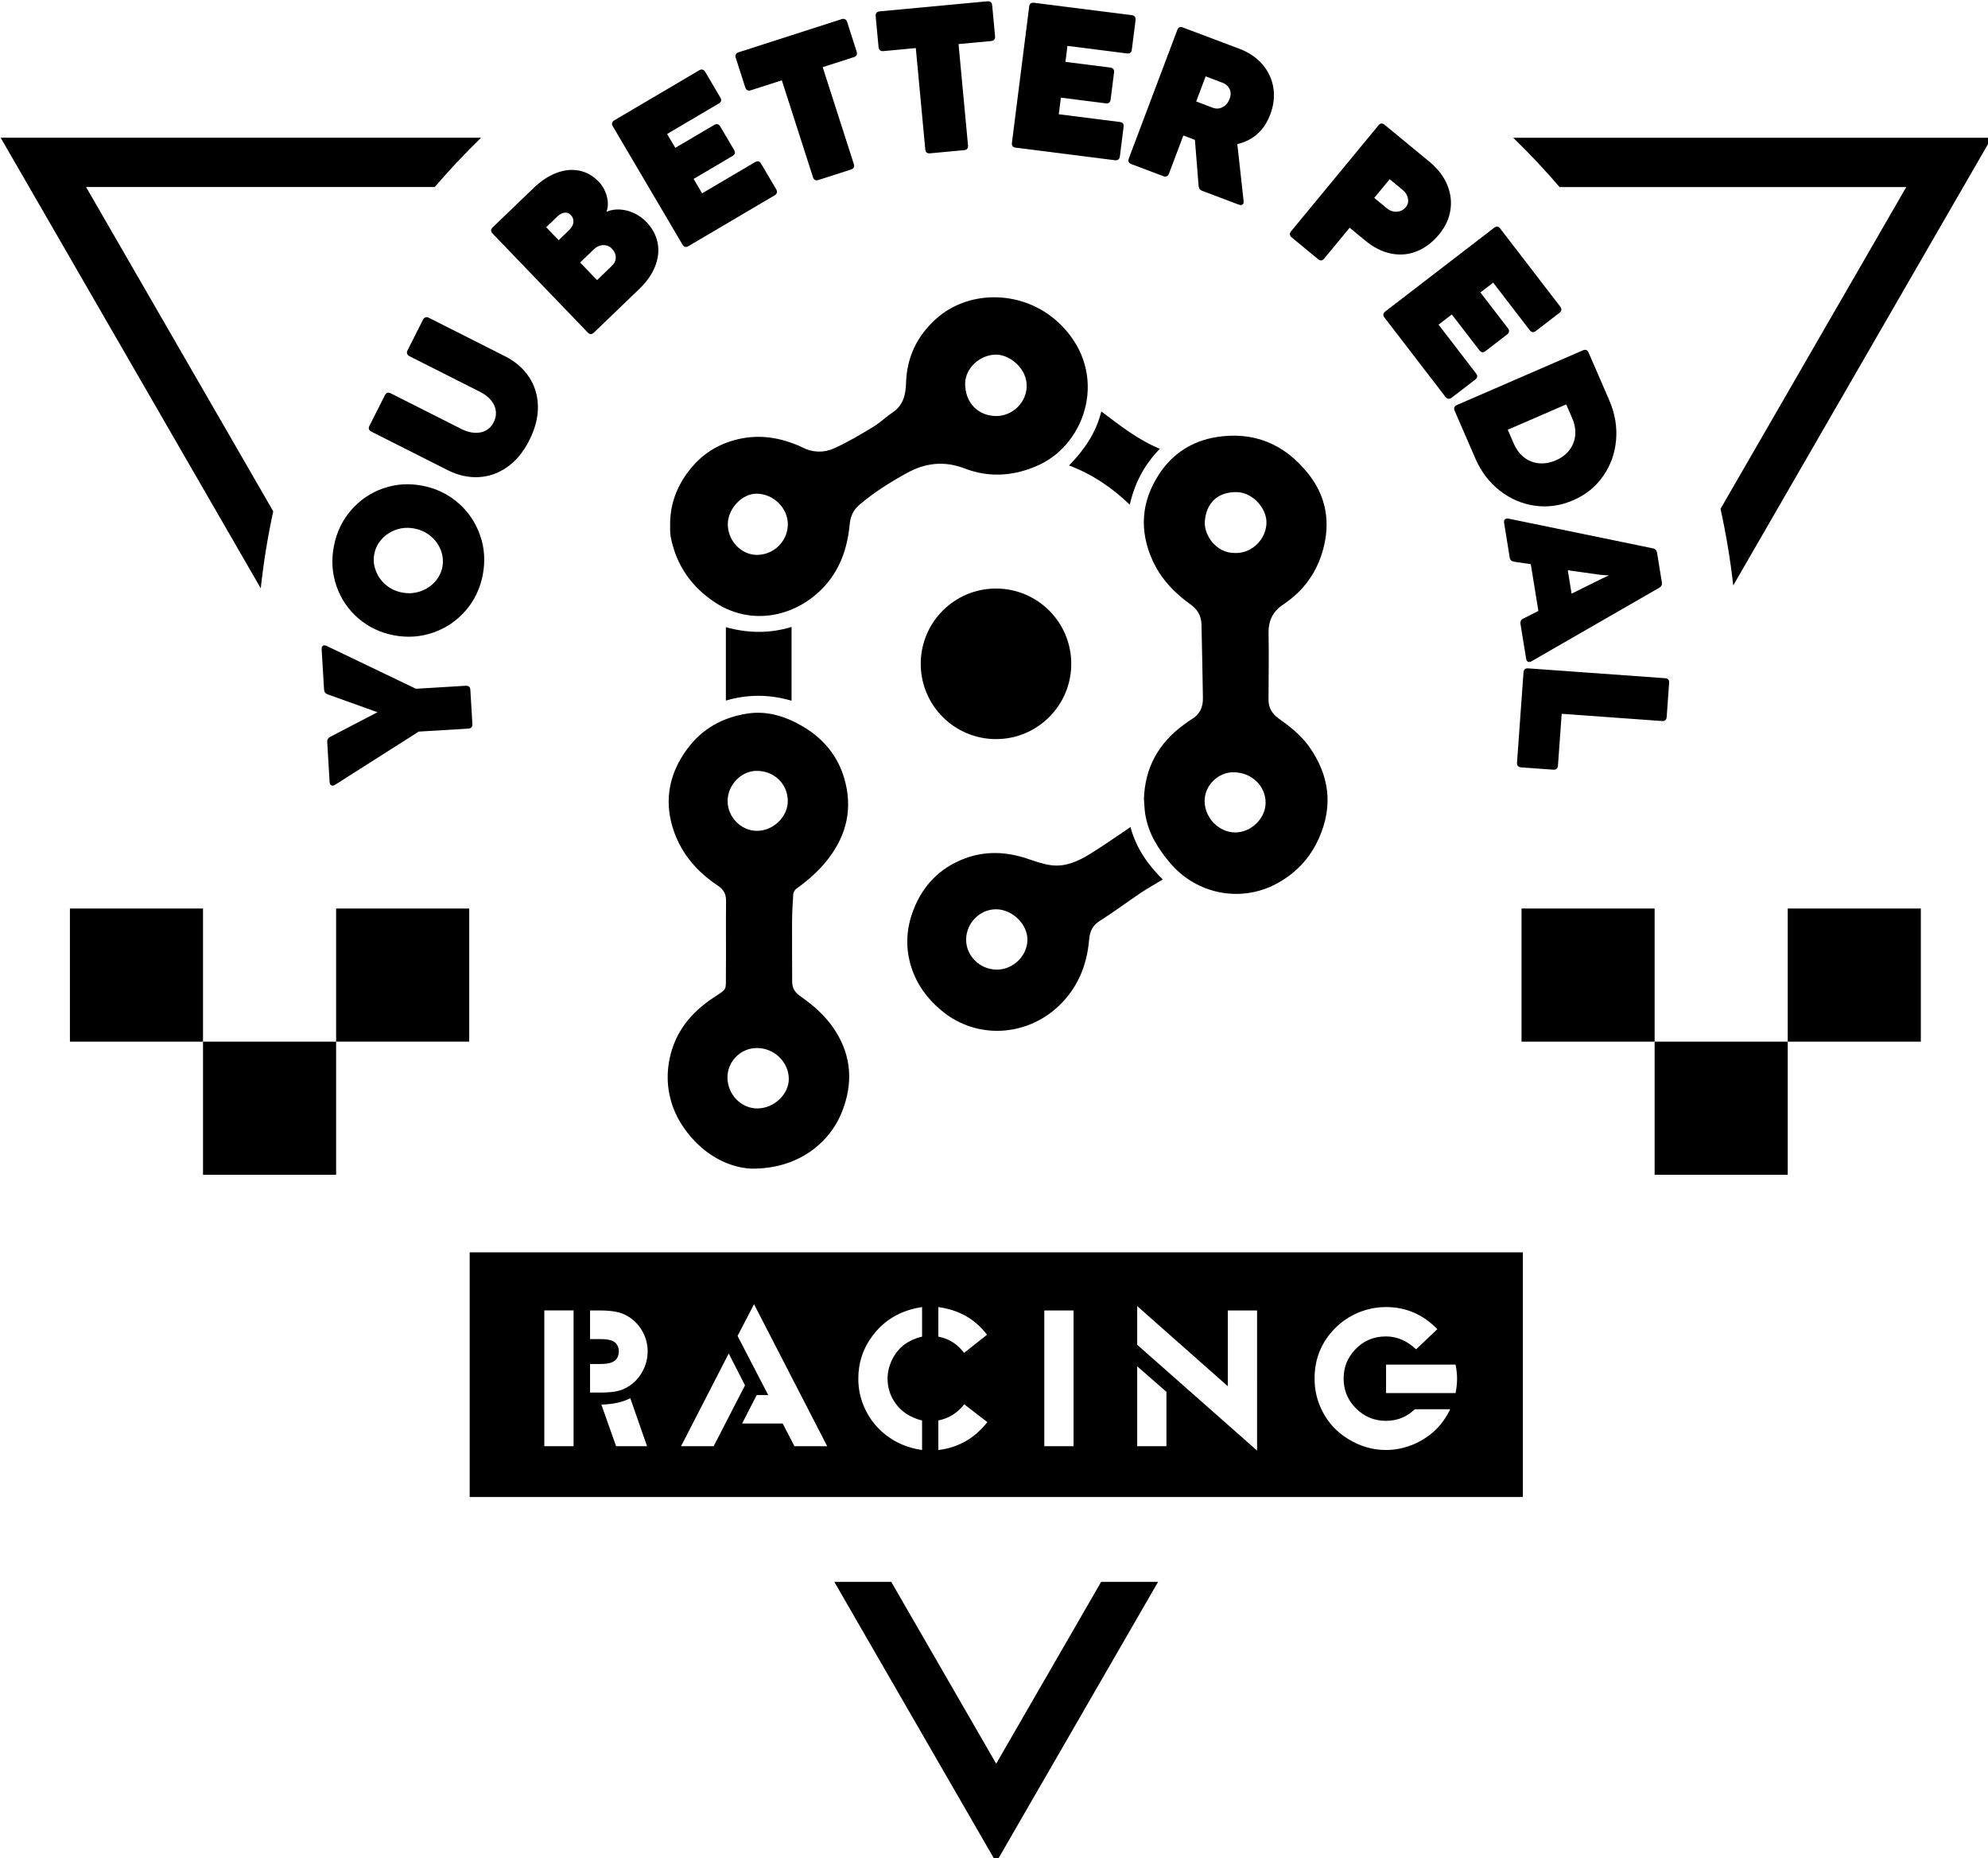 <svg xmlns="http://www.w3.org/2000/svg" xmlns:xlink="http://www.w3.org/1999/xlink" xml:space="preserve" id="svg1" version="1.1" viewBox="0 0 153.265 143.229" height="143.229mm" width="153.265mm"><defs id="defs1"><clipPath id="clipPath2" clipPathUnits="userSpaceOnUse"><path id="path2" transform="translate(-186.207,-472.303)" d="M 0,792 H 612 V 0 H 0 Z"></path></clipPath><clipPath id="clipPath4" clipPathUnits="userSpaceOnUse"><path id="path4" transform="translate(-179.787,-502.69)" d="M 0,792 H 612 V 0 H 0 Z"></path></clipPath><clipPath id="clipPath6" clipPathUnits="userSpaceOnUse"><path id="path6" transform="translate(-194.238,-520.872)" d="M 0,792 H 612 V 0 H 0 Z"></path></clipPath><clipPath id="clipPath8" clipPathUnits="userSpaceOnUse"><path id="path8" transform="translate(-217.937,-566.627)" d="M 0,792 H 612 V 0 H 0 Z"></path></clipPath><clipPath id="clipPath10" clipPathUnits="userSpaceOnUse"><path id="path10" transform="translate(-253.09,-580.736)" d="M 0,792 H 612 V 0 H 0 Z"></path></clipPath><clipPath id="clipPath12" clipPathUnits="userSpaceOnUse"><path id="path12" transform="translate(-269.265,-585.791)" d="M 0,792 H 612 V 0 H 0 Z"></path></clipPath><clipPath id="clipPath14" clipPathUnits="userSpaceOnUse"><path id="path14" transform="translate(-293.936,-590.018)" d="M 0,792 H 612 V 0 H 0 Z"></path></clipPath><clipPath id="clipPath16" clipPathUnits="userSpaceOnUse"><path id="path16" transform="translate(-327.591,-587.974)" d="M 0,792 H 612 V 0 H 0 Z"></path></clipPath><clipPath id="clipPath18" clipPathUnits="userSpaceOnUse"><path id="path18" transform="translate(-350.357,-599.403)" d="M 0,792 H 612 V 0 H 0 Z"></path></clipPath><clipPath id="clipPath20" clipPathUnits="userSpaceOnUse"><path id="path20" transform="translate(-387.628,-576.633)" d="M 0,792 H 612 V 0 H 0 Z"></path></clipPath><clipPath id="clipPath22" clipPathUnits="userSpaceOnUse"><path id="path22" transform="translate(-399.604,-535.777)" d="M 0,792 H 612 V 0 H 0 Z"></path></clipPath><clipPath id="clipPath24" clipPathUnits="userSpaceOnUse"><path id="path24" transform="translate(-416.115,-523.004)" d="M 0,792 H 612 V 0 H 0 Z"></path></clipPath><clipPath id="clipPath26" clipPathUnits="userSpaceOnUse"><path id="path26" transform="translate(-426.49,-493.268)" d="M 0,792 H 612 V 0 H 0 Z"></path></clipPath><clipPath id="clipPath28" clipPathUnits="userSpaceOnUse"><path id="path28" transform="translate(-414.783,-455.674)" d="M 0,792 H 612 V 0 H 0 Z"></path></clipPath><clipPath id="clipPath30" clipPathUnits="userSpaceOnUse"><path id="path30" transform="translate(-317.323,-477.963)" d="M 0,792 H 612 V 0 H 0 Z"></path></clipPath><clipPath id="clipPath32" clipPathUnits="userSpaceOnUse"><path id="path32" transform="translate(-352.731,-454.307)" d="M 0,792 H 612 V 0 H 0 Z"></path></clipPath><clipPath id="clipPath34" clipPathUnits="userSpaceOnUse"><path id="path34" transform="translate(-248.751,-441.524)" d="M 0,792 H 612 V 0 H 0 Z"></path></clipPath><clipPath id="clipPath36" clipPathUnits="userSpaceOnUse"><path id="path36" transform="translate(-248.757,-501.722)" d="M 0,792 H 612 V 0 H 0 Z"></path></clipPath><clipPath id="clipPath38" clipPathUnits="userSpaceOnUse"><path id="path38" transform="translate(-301.015,-411.251)" d="M 0,792 H 612 V 0 H 0 Z"></path></clipPath><clipPath id="clipPath40" clipPathUnits="userSpaceOnUse"><path id="path40" transform="translate(-256.293,-486.004)" d="M 0,792 H 612 V 0 H 0 Z"></path></clipPath><clipPath id="clipPath42" clipPathUnits="userSpaceOnUse"><path id="path42" transform="translate(-323.882,-533.019)" d="M 0,792 H 612 V 0 H 0 Z"></path></clipPath><clipPath id="clipPath44" clipPathUnits="userSpaceOnUse"><path id="path44" transform="translate(-461.764,-495.059)" d="M 0,792 H 612 V 0 H 0 Z"></path></clipPath><clipPath id="clipPath46" clipPathUnits="userSpaceOnUse"><path id="path46" transform="translate(-143.2,-511.234)" d="M 0,792 H 612 V 0 H 0 Z"></path></clipPath><clipPath id="clipPath48" clipPathUnits="userSpaceOnUse"><path id="path48" transform="translate(-323.844,-277.697)" d="M 0,792 H 612 V 0 H 0 Z"></path></clipPath><clipPath id="clipPath50" clipPathUnits="userSpaceOnUse"><path id="path50" transform="translate(-401.179,-318.882)" d="M 0,792 H 612 V 0 H 0 Z"></path></clipPath><clipPath id="clipPath52" clipPathUnits="userSpaceOnUse"><path id="path52" d="M 0,792 H 612 V 0 H 0 Z"></path></clipPath><clipPath id="clipPath54" clipPathUnits="userSpaceOnUse"><path id="path54" d="M 0,792 H 612 V 0 H 0 Z"></path></clipPath><clipPath id="clipPath56" clipPathUnits="userSpaceOnUse"><path id="path56" d="M 0,792 H 612 V 0 H 0 Z"></path></clipPath><clipPath id="clipPath58" clipPathUnits="userSpaceOnUse"><path id="path58" d="M 0,792 H 612 V 0 H 0 Z"></path></clipPath><clipPath id="clipPath60" clipPathUnits="userSpaceOnUse"><path id="path60" d="M 0,792 H 612 V 0 H 0 Z"></path></clipPath><clipPath id="clipPath62" clipPathUnits="userSpaceOnUse"><path id="path62" d="M 0,792 H 612 V 0 H 0 Z"></path></clipPath></defs><g transform="matrix(0.265,0,0,0.265,-29.532,-59.794)" id="layer-MC0"><g id="g3"><path clip-path="url(#clipPath2)" transform="matrix(1.333,0,0,-1.333,248.275,426.263)" style="fill:#000000;fill-opacity:1;fill-rule:nonzero;stroke:none" d="M 0,0 0.449,-7.47 C 0.468,-7.773 0.399,-8.012 0.243,-8.187 0.087,-8.363 -0.142,-8.46 -0.444,-8.479 l -10.822,-0.65 -18.272,-11.62 c -0.176,-0.101 -0.339,-0.156 -0.49,-0.165 -0.196,-0.012 -0.355,0.046 -0.477,0.176 -0.121,0.129 -0.19,0.329 -0.206,0.601 l -0.524,8.715 c -0.032,0.529 0.187,0.913 0.657,1.153 l 10.311,5.369 -10.868,3.891 c -0.495,0.182 -0.759,0.537 -0.791,1.065 l -0.528,8.784 c -0.016,0.257 0.029,0.46 0.133,0.61 0.105,0.15 0.256,0.231 0.452,0.243 0.166,0.011 0.335,-0.033 0.507,-0.129 L -11.873,0.218 -1.007,0.871 C -0.373,0.91 -0.037,0.619 0,0" id="path1"></path><path clip-path="url(#clipPath4)" transform="matrix(1.333,0,0,-1.333,239.716,385.747)" style="fill:#000000;fill-opacity:1;fill-rule:nonzero;stroke:none" d="m 0,0 c -0.444,1.203 -1.175,2.234 -2.194,3.095 -1.019,0.86 -2.219,1.424 -3.599,1.693 -1.365,0.265 -2.675,0.184 -3.928,-0.242 -1.254,-0.426 -2.311,-1.111 -3.171,-2.052 -0.861,-0.942 -1.41,-2.022 -1.646,-3.239 -0.237,-1.217 -0.133,-2.427 0.311,-3.629 0.444,-1.204 1.167,-2.237 2.17,-3.103 1.003,-0.864 2.187,-1.429 3.552,-1.694 1.38,-0.269 2.705,-0.187 3.975,0.244 1.27,0.431 2.335,1.117 3.195,2.059 0.861,0.942 1.41,2.021 1.646,3.238 C 0.547,-2.413 0.444,-1.203 0,0 m 5.326,-13.199 c -1.947,-2.209 -4.302,-3.789 -7.067,-4.738 -2.764,-0.949 -5.63,-1.135 -8.599,-0.558 -2.969,0.576 -5.549,1.821 -7.742,3.733 -2.193,1.912 -3.767,4.255 -4.722,7.029 -0.955,2.773 -1.139,5.674 -0.551,8.702 0.586,3.012 1.841,5.626 3.764,7.84 1.925,2.213 4.262,3.796 7.012,4.748 2.749,0.952 5.608,1.14 8.576,0.563 2.969,-0.577 5.557,-1.823 7.764,-3.738 C 5.97,8.466 7.562,6.12 8.54,3.343 9.517,0.565 9.713,-2.33 9.128,-5.343 8.54,-8.371 7.272,-10.99 5.326,-13.199" id="path3"></path><path clip-path="url(#clipPath6)" transform="matrix(1.333,0,0,-1.333,258.983,361.504)" style="fill:#000000;fill-opacity:1;fill-rule:nonzero;stroke:none" d="m 0,0 c -1.939,-1.359 -4.035,-2.088 -6.286,-2.187 -2.252,-0.1 -4.492,0.413 -6.72,1.537 l -16.621,8.392 c -0.567,0.286 -0.711,0.706 -0.432,1.259 l 3.373,6.681 c 0.286,0.567 0.713,0.707 1.28,0.421 l 15.387,-7.768 c 1.025,-0.518 2.006,-0.8 2.938,-0.848 0.933,-0.047 1.757,0.125 2.472,0.518 0.715,0.393 1.273,0.987 1.675,1.784 0.409,0.81 0.564,1.629 0.466,2.458 -0.098,0.828 -0.443,1.604 -1.036,2.326 -0.592,0.722 -1.401,1.343 -2.427,1.861 l -15.387,7.768 c -0.27,0.136 -0.441,0.316 -0.515,0.539 -0.074,0.223 -0.043,0.47 0.094,0.74 l 3.373,6.682 c 0.136,0.27 0.316,0.441 0.54,0.515 0.223,0.073 0.47,0.042 0.74,-0.095 L -0.464,24.192 C 1.763,23.068 3.503,21.567 4.757,19.689 6.011,17.811 6.663,15.682 6.715,13.302 6.767,10.921 6.142,8.442 4.84,5.864 3.552,3.313 1.939,1.359 0,0" id="path5"></path><path clip-path="url(#clipPath8)" transform="matrix(1.333,0,0,-1.333,290.582,300.498)" style="fill:#000000;fill-opacity:1;fill-rule:nonzero;stroke:none" d="M 0,0 C -0.003,0.69 -0.297,1.34 -0.884,1.951 -1.188,2.266 -1.563,2.482 -2.01,2.598 -2.457,2.714 -2.925,2.704 -3.415,2.57 -3.903,2.435 -4.355,2.168 -4.769,1.77 l -3.009,-2.892 3.694,-3.842 3.188,3.065 C -0.296,-1.323 0.003,-0.69 0,0 m -9.248,7.657 c 0.059,0.603 -0.125,1.128 -0.555,1.575 -0.398,0.414 -0.863,0.586 -1.393,0.517 -0.531,-0.07 -1.052,-0.351 -1.565,-0.844 l -2.42,-2.326 2.719,-2.829 2.241,2.154 c 0.588,0.566 0.913,1.15 0.973,1.753 m 3.126,-24.049 -20.763,21.598 c -0.44,0.458 -0.431,0.907 0.027,1.347 l 8.943,8.597 c 1.602,1.54 3.265,2.636 4.989,3.286 1.724,0.65 3.382,0.813 4.974,0.487 1.592,-0.325 3.007,-1.131 4.243,-2.417 0.577,-0.6 1.036,-1.296 1.379,-2.088 0.342,-0.793 0.541,-1.583 0.595,-2.37 0.053,-0.787 -0.048,-1.483 -0.306,-2.087 0.916,0.377 1.9,0.537 2.952,0.479 C 1.964,10.382 2.993,10.118 3.999,9.649 5.006,9.18 5.892,8.548 6.657,7.752 7.967,6.389 8.789,4.874 9.126,3.204 9.462,1.535 9.289,-0.173 8.607,-1.919 7.926,-3.664 6.762,-5.328 5.116,-6.91 l -9.891,-9.509 c -0.458,-0.44 -0.907,-0.431 -1.347,0.027" id="path7"></path><path clip-path="url(#clipPath10)" transform="matrix(1.333,0,0,-1.333,337.453,281.685)" style="fill:#000000;fill-opacity:1;fill-rule:nonzero;stroke:none" d="m 0,0 c -0.059,-0.228 -0.219,-0.418 -0.479,-0.571 l -18.817,-11.088 c -0.547,-0.322 -0.982,-0.209 -1.305,0.338 l -15.208,25.812 c -0.322,0.547 -0.21,0.982 0.337,1.304 l 18.524,10.914 c 0.261,0.154 0.505,0.201 0.733,0.142 0.227,-0.058 0.418,-0.218 0.571,-0.479 l 3.316,-5.628 c 0.315,-0.533 0.198,-0.962 -0.348,-1.284 l -11.275,-6.643 1.784,-3.028 8.5,5.007 c 0.26,0.154 0.505,0.201 0.732,0.143 0.228,-0.059 0.419,-0.219 0.573,-0.479 l 3.027,-5.14 c 0.323,-0.547 0.21,-0.982 -0.337,-1.304 l -8.5,-5.008 1.854,-3.146 11.567,6.816 C -4.204,7 -3.772,6.894 -3.457,6.36 L -0.142,0.732 C 0.012,0.472 0.059,0.228 0,0" id="path9"></path><path clip-path="url(#clipPath12)" transform="matrix(1.333,0,0,-1.333,359.02,274.946)" style="fill:#000000;fill-opacity:1;fill-rule:nonzero;stroke:none" d="m 0,0 -7.103,-2.283 c -0.605,-0.195 -1.005,0.011 -1.199,0.615 l -6.794,21.138 -6.78,-2.18 c -0.288,-0.092 -0.537,-0.085 -0.746,0.023 -0.21,0.107 -0.36,0.305 -0.453,0.593 l -2.082,6.477 c -0.092,0.288 -0.085,0.536 0.022,0.746 0.108,0.21 0.306,0.36 0.593,0.453 l 22.499,7.232 c 0.288,0.093 0.536,0.085 0.745,-0.022 0.21,-0.108 0.361,-0.306 0.453,-0.593 L 1.237,25.721 C 1.33,25.433 1.322,25.184 1.215,24.976 1.107,24.766 0.91,24.616 0.622,24.523 L -6.179,22.336 0.615,1.198 C 0.81,0.594 0.604,0.195 0,0" id="path11"></path><path clip-path="url(#clipPath14)" transform="matrix(1.333,0,0,-1.333,391.914,269.309)" style="fill:#000000;fill-opacity:1;fill-rule:nonzero;stroke:none" d="m 0,0 -7.429,-0.695 c -0.633,-0.059 -0.979,0.228 -1.038,0.86 l -2.067,22.107 -7.091,-0.663 c -0.301,-0.028 -0.542,0.032 -0.723,0.183 -0.181,0.15 -0.285,0.375 -0.314,0.677 l -0.633,6.774 c -0.028,0.301 0.032,0.542 0.183,0.723 0.15,0.181 0.375,0.286 0.677,0.314 l 23.529,2.2 c 0.301,0.028 0.542,-0.033 0.723,-0.183 0.181,-0.15 0.286,-0.376 0.314,-0.676 L 6.764,24.846 C 6.793,24.545 6.732,24.304 6.582,24.123 6.432,23.942 6.206,23.837 5.905,23.809 L -1.208,23.144 0.859,1.037 C 0.918,0.405 0.632,0.059 0,0" id="path13"></path><path clip-path="url(#clipPath16)" transform="matrix(1.333,0,0,-1.333,436.788,272.035)" style="fill:#000000;fill-opacity:1;fill-rule:nonzero;stroke:none" d="m 0,0 c -0.186,-0.145 -0.429,-0.197 -0.729,-0.159 l -21.667,2.746 c -0.63,0.08 -0.905,0.435 -0.826,1.065 l 3.768,29.722 c 0.08,0.63 0.435,0.905 1.064,0.824 L 2.94,31.496 c 0.3,-0.038 0.522,-0.15 0.666,-0.336 0.144,-0.186 0.197,-0.429 0.16,-0.729 L 2.944,23.951 C 2.866,23.336 2.512,23.068 1.882,23.148 l -12.982,1.645 -0.442,-3.487 9.787,-1.24 c 0.3,-0.038 0.522,-0.15 0.667,-0.336 0.143,-0.187 0.196,-0.429 0.158,-0.729 L -1.679,13.083 C -1.76,12.454 -2.114,12.178 -2.745,12.258 l -9.787,1.241 -0.459,-3.623 13.32,-1.688 C 0.959,8.108 1.235,7.761 1.157,7.146 L 0.335,0.666 C 0.298,0.366 0.186,0.144 0,0" id="path15"></path><path clip-path="url(#clipPath18)" transform="matrix(1.333,0,0,-1.333,467.142,256.796)" style="fill:#000000;fill-opacity:1;fill-rule:nonzero;stroke:none" d="M 0,0 C 0.696,0.368 1.196,0.955 1.5,1.761 1.826,2.623 1.824,3.368 1.494,3.993 1.164,4.618 0.674,5.054 0.024,5.299 l -3.735,1.41 -2.066,-5.475 3.65,-1.377 C -1.405,-0.415 -0.696,-0.367 0,0 m -20.48,-11.205 10.575,28.032 c 0.224,0.593 0.634,0.779 1.227,0.555 L 3.651,12.73 C 5.716,11.951 7.39,10.818 8.672,9.333 9.954,7.847 10.75,6.157 11.061,4.263 11.372,2.367 11.152,0.422 10.399,-1.572 9.076,-5.081 6.675,-7.245 3.199,-8.067 l 1.374,-12.42 c 0.02,-0.201 0.007,-0.366 -0.041,-0.493 -0.069,-0.185 -0.191,-0.304 -0.366,-0.359 -0.175,-0.056 -0.389,-0.036 -0.644,0.06 l -7.978,3.011 c -0.496,0.187 -0.759,0.536 -0.792,1.05 l -0.805,10.072 -0.595,0.225 -1.93,0.728 -3.138,-8.318 c -0.225,-0.594 -0.634,-0.779 -1.228,-0.555 l -6.981,2.633 c -0.594,0.225 -0.779,0.634 -0.555,1.228" id="path17"></path><path clip-path="url(#clipPath20)" transform="matrix(1.333,0,0,-1.333,516.838,287.156)" style="fill:#000000;fill-opacity:1;fill-rule:nonzero;stroke:none" d="M 0,0 C 0.509,-0.096 1.001,-0.062 1.48,0.102 1.958,0.266 2.361,0.546 2.688,0.943 3.141,1.491 3.297,2.126 3.158,2.848 3.019,3.571 2.634,4.191 2.004,4.711 L -0.83,7.049 -4.192,2.973 -1.375,0.649 C -0.967,0.312 -0.509,0.096 0,0 m -16.458,-10.4 -5.756,4.747 c -0.49,0.405 -0.533,0.852 -0.129,1.341 l 19.064,23.113 c 0.404,0.489 0.851,0.533 1.341,0.128 L 7.877,10.833 C 9.673,9.352 10.955,7.686 11.724,5.838 12.492,3.988 12.722,2.123 12.414,0.241 12.106,-1.642 11.298,-3.375 9.989,-4.962 8.565,-6.688 6.957,-7.92 5.164,-8.655 3.371,-9.391 1.499,-9.571 -0.455,-9.195 -2.408,-8.818 -4.306,-7.87 -6.149,-6.35 l -3.412,2.814 -5.556,-6.736 c -0.404,-0.49 -0.851,-0.532 -1.341,-0.128" id="path19"></path><path clip-path="url(#clipPath22)" transform="matrix(1.333,0,0,-1.333,532.805,341.631)" style="fill:#000000;fill-opacity:1;fill-rule:nonzero;stroke:none" d="M 0,0 C -0.234,0.031 -0.442,0.166 -0.626,0.405 L -13.938,17.72 c -0.388,0.503 -0.329,0.949 0.175,1.335 L 9.988,37.316 c 0.503,0.387 0.948,0.329 1.336,-0.175 L 24.428,20.097 c 0.184,-0.24 0.261,-0.476 0.231,-0.71 -0.031,-0.233 -0.166,-0.441 -0.405,-0.626 L 19.075,14.78 c -0.491,-0.378 -0.931,-0.315 -1.317,0.189 L 9.782,25.343 6.994,23.2 13.008,15.379 c 0.184,-0.24 0.261,-0.476 0.23,-0.709 -0.03,-0.234 -0.165,-0.442 -0.405,-0.627 L 8.105,10.408 C 7.601,10.021 7.156,10.079 6.769,10.582 L 0.756,18.403 -2.14,16.178 6.044,5.534 C 6.431,5.03 6.379,4.59 5.888,4.212 L 0.71,0.23 C 0.47,0.046 0.233,-0.031 0,0" id="path21"></path><path clip-path="url(#clipPath24)" transform="matrix(1.333,0,0,-1.333,554.821,358.662)" style="fill:#000000;fill-opacity:1;fill-rule:nonzero;stroke:none" d="m 0,0 c 0.948,-0.742 2.025,-1.173 3.231,-1.293 1.205,-0.12 2.446,0.097 3.722,0.651 1.249,0.541 2.237,1.291 2.967,2.25 0.729,0.96 1.147,2.039 1.253,3.239 0.105,1.2 -0.112,2.423 -0.653,3.672 L 9.202,11.557 -3.552,6.024 -2.235,2.986 C -1.693,1.738 -0.949,0.742 0,0 M -14.645,11.422 12.84,23.345 c 0.582,0.252 1,0.088 1.252,-0.495 L 18.605,12.446 C 19.839,9.603 20.334,6.724 20.091,3.808 19.847,0.893 18.91,-1.735 17.28,-4.074 15.649,-6.413 13.468,-8.175 10.735,-9.36 c -2.746,-1.191 -5.533,-1.589 -8.359,-1.191 -2.826,0.398 -5.388,1.499 -7.687,3.303 -2.299,1.805 -4.062,4.121 -5.29,6.951 l -4.54,10.466 c -0.253,0.583 -0.087,1 0.496,1.253" id="path23"></path><path clip-path="url(#clipPath26)" transform="matrix(1.333,0,0,-1.333,568.654,398.31)" style="fill:#000000;fill-opacity:1;fill-rule:nonzero;stroke:none" d="m 0,0 6.55,3.246 1.581,0.739 -1.719,0.111 -7.24,1.008 z m -9.117,-14.897 c -0.209,-0.034 -0.385,0.01 -0.527,0.132 -0.142,0.123 -0.234,0.311 -0.275,0.564 l -1.232,7.59 c -0.087,0.537 0.117,0.93 0.613,1.179 l 3.292,1.66 -1.656,10.208 -3.648,0.534 c -0.55,0.08 -0.867,0.388 -0.954,0.925 l -1.224,7.545 c -0.044,0.268 -0.014,0.484 0.09,0.646 0.104,0.163 0.26,0.261 0.469,0.295 0.12,0.019 0.25,0.017 0.392,-0.006 L 17.742,9.886 C 18.263,9.787 18.568,9.469 18.655,8.932 L 19.701,2.484 C 19.788,1.947 19.601,1.549 19.137,1.29 L -8.728,-14.742 c -0.125,-0.082 -0.255,-0.134 -0.389,-0.155" id="path25"></path><path clip-path="url(#clipPath28)" transform="matrix(1.333,0,0,-1.333,553.043,448.435)" style="fill:#000000;fill-opacity:1;fill-rule:nonzero;stroke:none" d="m 0,0 c -0.154,0.177 -0.22,0.417 -0.198,0.719 l 1.416,19.703 c 0.046,0.633 0.385,0.927 1.019,0.882 l 29.882,-2.149 c 0.634,-0.045 0.928,-0.384 0.882,-1.018 L 32.467,10.695 C 32.421,10.061 32.081,9.768 31.448,9.813 L 9.551,11.387 8.737,0.077 C 8.716,-0.225 8.616,-0.453 8.438,-0.607 8.26,-0.76 8.02,-0.827 7.719,-0.805 L 0.684,-0.299 C 0.382,-0.278 0.154,-0.178 0,0" id="path27"></path><path clip-path="url(#clipPath30)" transform="matrix(1.333,0,0,-1.333,423.098,418.716)" style="fill:#000000;fill-opacity:1;fill-rule:nonzero;stroke:none" d="m 0,0 c 0,-9.072 -7.354,-16.426 -16.426,-16.426 -9.072,0 -16.427,7.354 -16.427,16.426 0,9.072 7.355,16.426 16.427,16.426 C -7.354,16.426 0,9.072 0,0" id="path29"></path><path clip-path="url(#clipPath32)" transform="matrix(1.333,0,0,-1.333,470.308,450.257)" style="fill:#000000;fill-opacity:1;fill-rule:nonzero;stroke:none" d="m 0,0 c -3.384,0.021 -6.307,-2.878 -6.311,-6.256 -0.003,-3.657 3.087,-6.854 6.648,-6.877 3.488,-0.023 6.653,3.05 6.661,6.466 C 7.007,-2.954 3.931,-0.024 0,0 m 0.342,47.841 c 3.553,-0.113 6.688,2.848 6.843,6.462 0.142,3.302 -3.081,6.788 -6.486,6.827 -4.271,0.05 -6.652,-2.461 -6.967,-6.359 -0.231,-2.856 2.338,-6.989 6.61,-6.93 M -19.554,-5.844 c 0.199,6.809 3.185,12.232 8.771,16.271 0.538,0.39 1.066,0.8 1.637,1.135 1.79,1.051 2.502,2.643 2.463,4.658 -0.106,5.343 -0.171,10.686 -0.312,16.028 -0.047,1.807 -0.783,3.228 -2.364,4.349 -3.566,2.528 -6.54,5.667 -8.35,9.701 -2.914,6.496 -2.43,12.822 1.481,18.776 2.943,4.48 7.227,7.212 12.45,8.054 8.212,1.325 14.962,-1.525 20.118,-8.027 3.92,-4.944 4.837,-10.56 3.186,-16.559 C 18.237,43.857 15.603,40.01 11.615,37.153 11.372,36.979 11.14,36.789 10.889,36.626 8.611,35.146 7.583,33.107 7.641,30.339 7.742,25.5 7.639,20.656 7.633,15.815 7.632,14.088 8.406,12.766 9.8,11.77 c 2.493,-1.781 4.92,-3.658 6.706,-6.186 4.406,-6.239 5.29,-12.878 2.142,-19.954 -1.994,-4.482 -5.179,-7.819 -9.509,-10.073 -7.73,-4.024 -17.186,-2.122 -22.895,4.542 -2.724,3.181 -4.882,6.635 -5.531,10.856 -0.155,1.014 -0.174,2.048 -0.267,3.201" id="path31"></path><path clip-path="url(#clipPath34)" transform="matrix(1.333,0,0,-1.333,331.668,467.301)" style="fill:#000000;fill-opacity:1;fill-rule:nonzero;stroke:none" d="M 0,0 C 3.569,-0.009 6.797,3.116 6.723,6.622 6.645,10.318 3.72,13.096 -0.088,13.093 -3.449,13.09 -6.386,10.028 -6.411,6.537 -6.436,3.016 -3.487,0.009 0,0 m -6.445,-53.829 c 0.021,-3.711 3.009,-6.774 6.578,-6.741 3.605,0.032 6.851,3.124 6.809,6.485 -0.047,3.704 -3.221,6.733 -7.021,6.7 -3.51,-0.029 -6.385,-2.94 -6.366,-6.444 m 5.105,-19.867 c -4.258,0.209 -9.135,2.367 -13.015,6.835 -2.345,2.701 -3.974,5.69 -4.72,9.17 -0.571,2.665 -0.548,5.324 0.01,8.002 1.211,5.819 4.64,10.015 9.477,13.234 3.203,2.132 2.768,1.525 2.804,5.177 0.051,5.314 -0.025,10.63 0.033,15.945 0.017,1.551 -0.507,2.529 -1.84,3.413 -4.733,3.141 -8.256,7.361 -9.871,12.847 -1.801,6.115 -0.569,11.787 3.226,16.933 3.283,4.452 7.742,6.894 13.104,7.73 4.403,0.686 8.445,-0.633 12.179,-2.835 4.425,-2.609 7.568,-6.373 9.013,-11.344 1.83,-6.291 0.61,-12.053 -3.337,-17.283 -2.006,-2.659 -4.433,-4.832 -7.131,-6.749 -0.347,-0.246 -0.647,-0.788 -0.678,-1.214 -0.145,-2.052 -0.249,-4.112 -0.261,-6.169 -0.025,-4.317 0.024,-8.634 0.026,-12.952 0,-1.398 0.666,-2.361 1.786,-3.135 3.058,-2.111 5.792,-4.569 7.769,-7.758 3.443,-5.553 3.704,-11.386 1.346,-17.38 -2.743,-6.972 -9.779,-12.641 -19.92,-12.467" id="path33"></path><path clip-path="url(#clipPath36)" transform="matrix(1.333,0,0,-1.333,331.677,387.037)" style="fill:#000000;fill-opacity:1;fill-rule:nonzero;stroke:none" d="M 0,0 C 3.674,0.013 6.69,2.984 6.725,6.626 6.759,10.194 3.594,13.334 -0.064,13.36 -3.29,13.384 -6.42,10.038 -6.377,6.612 -6.332,3.025 -3.403,-0.012 0,0 m 52.147,30.302 c 3.553,-0.035 6.534,2.858 6.703,6.264 0.202,4.08 -3.67,7.106 -6.618,7.134 -3.562,0.034 -6.797,-2.974 -6.81,-6.325 -0.016,-4.107 2.766,-7.033 6.725,-7.073 M -18.961,6.364 c -0.066,4.21 1.184,7.976 3.653,11.405 2.264,3.143 5.127,5.418 8.757,6.75 4.512,1.656 9.035,1.623 13.563,0.102 0.972,-0.327 1.948,-0.682 2.857,-1.151 2.295,-1.183 4.725,-1.219 6.944,-0.225 2.924,1.311 5.699,2.976 8.451,4.633 1.527,0.919 2.829,2.203 4.316,3.196 2.357,1.573 2.873,3.891 2.951,6.486 0.167,5.567 2.38,10.179 6.517,13.919 7.32,6.617 19.677,6.451 27.442,-1.451 C 76.803,39.532 71.854,24.431 61.635,19.673 56.37,17.221 50.839,16.745 45.355,18.849 40.839,20.582 36.725,20.105 32.566,17.792 28.924,15.766 25.419,13.583 22.264,10.857 20.974,9.742 20.381,8.361 20.218,6.608 19.63,0.282 17.294,-5.222 12.135,-9.239 6.07,-13.963 -2.229,-14.905 -9.08,-10.426 c -5.187,3.392 -8.502,8.096 -9.728,14.212 -0.084,0.421 -0.123,0.854 -0.148,1.283 -0.024,0.43 -0.005,0.863 -0.005,1.295" id="path35"></path><path clip-path="url(#clipPath38)" transform="matrix(1.333,0,0,-1.333,401.354,507.665)" style="fill:#000000;fill-opacity:1;fill-rule:nonzero;stroke:none" d="M 0,0 C 3.583,-0.038 6.706,2.966 6.747,6.492 6.786,9.877 3.5,13.117 -0.022,13.167 -3.581,13.217 -6.598,10.212 -6.633,6.582 -6.666,3.032 -3.651,0.039 0,0 m 29.234,31.124 c 1.22,-4.57 3.764,-8.207 7.05,-11.453 C 34.575,18.636 32.95,17.734 31.413,16.704 28.436,14.708 25.568,12.545 22.537,10.638 20.909,9.612 20.36,8.322 20.204,6.489 19.728,0.875 17.659,-4.101 13.5,-8 c -7.124,-6.679 -17.812,-7.14 -25.171,-1.206 -3.465,2.795 -5.993,6.232 -7.159,10.53 -1.072,3.949 -0.794,7.874 0.699,11.722 2.062,5.317 5.702,9.079 10.997,11.129 4.58,1.774 9.222,1.593 13.856,0.035 1.719,-0.578 3.466,-1.211 5.248,-1.434 3.035,-0.38 5.767,0.828 8.285,2.369 2.744,1.678 5.375,3.542 8.054,5.327 0.268,0.179 0.527,0.371 0.925,0.652" id="path37"></path><path clip-path="url(#clipPath40)" transform="matrix(1.333,0,0,-1.333,341.724,407.994)" style="fill:#000000;fill-opacity:1;fill-rule:nonzero;stroke:none" d="m 0,0 v -16.096 c -4.829,1.415 -9.57,1.437 -14.334,0.031 V -0.056 C -9.529,-1.373 -4.838,-1.472 0,0" id="path39"></path><path clip-path="url(#clipPath42)" transform="matrix(1.333,0,0,-1.333,431.842,345.309)" style="fill:#000000;fill-opacity:1;fill-rule:nonzero;stroke:none" d="M 0,0 C 4.118,-3.107 7.993,-6.172 12.774,-8.156 9.393,-11.606 7.295,-15.6 6.212,-20.348 2.321,-16.621 -1.916,-13.731 -7.041,-11.785 -3.732,-8.394 -1.178,-4.736 0,0" id="path41"></path><path clip-path="url(#clipPath44)" transform="matrix(1.333,0,0,-1.333,615.686,395.922)" style="fill:#000000;fill-opacity:1;fill-rule:nonzero;stroke:none" d="M 0,0 56.401,97.69 H -48.021 c 3.533,-3.431 6.909,-7.022 10.118,-10.762 H 37.762 L -2.776,16.713 C -1.569,11.241 -0.638,5.665 0,0" id="path43"></path><path clip-path="url(#clipPath46)" transform="matrix(1.333,0,0,-1.333,190.934,374.355)" style="fill:#000000;fill-opacity:1;fill-rule:nonzero;stroke:none" d="m 0,0 -40.85,70.754 h 76.096 c 3.209,3.739 6.585,7.33 10.119,10.761 H -59.488 L -2.725,-16.803 C -2.106,-11.108 -1.194,-5.502 0,0" id="path45"></path><path clip-path="url(#clipPath48)" transform="matrix(1.333,0,0,-1.333,431.792,685.737)" style="fill:#000000;fill-opacity:1;fill-rule:nonzero;stroke:none" d="M 0,0 -22.906,-39.674 -45.811,0 H -58.237 L -22.906,-61.196 12.426,0 Z" id="path47"></path><path clip-path="url(#clipPath50)" transform="matrix(1.333,0,0,-1.333,534.906,630.824)" style="fill:#000000;fill-opacity:1;fill-rule:nonzero;stroke:none" d="M 0,0 H -15.172 V 6.211 H 0 C 0.216,5.115 0.325,4.083 0.325,3.117 0.325,2.15 0.216,1.111 0,0 m -4.502,-8.16 c -1.313,-1.226 -2.806,-2.207 -4.48,-2.943 -2.02,-0.88 -4.083,-1.32 -6.19,-1.32 -2.929,0 -5.699,0.808 -8.311,2.424 -2.438,1.5 -4.3,3.506 -5.583,6.016 -1.14,2.208 -1.71,4.596 -1.71,7.164 0,4.243 1.457,7.864 4.372,10.865 1.472,1.501 3.181,2.662 5.129,3.485 1.962,0.822 3.996,1.233 6.103,1.233 4.343,0 8.073,-1.609 11.19,-4.826 L -8.614,9.544 c -1.991,1.876 -4.184,2.814 -6.579,2.814 -2.742,0 -5.014,-0.988 -6.818,-2.965 -1.616,-1.746 -2.424,-3.817 -2.424,-6.212 0,-2.568 0.902,-4.747 2.706,-6.536 1.818,-1.804 3.989,-2.705 6.514,-2.705 2.481,0 4.588,0.844 6.32,2.532 h 7.726 C -2.064,-5.36 -3.175,-6.904 -4.502,-8.16 m -38.819,-4.393 -26.166,23.093 v 8.441 L -49.706,1.493 v 16.535 h 6.385 z m -19.782,0.952 h -6.384 V 5.843 l 6.384,-5.583 z m -20.271,0 h -6.384 v 29.629 h 6.384 z m -29.514,-0.822 v 6.449 c 2.309,0.462 4.192,1.638 5.649,3.528 l 5.043,-3.896 c -2.785,-3.549 -6.349,-5.576 -10.692,-6.081 m -3.549,24.737 c -1.789,-0.432 -3.261,-1.161 -4.415,-2.185 -0.967,-0.866 -1.728,-1.919 -2.284,-3.16 -0.555,-1.241 -0.833,-2.518 -0.833,-3.831 0,-1.905 0.548,-3.658 1.645,-5.259 1.327,-1.919 3.29,-3.211 5.887,-3.874 v -6.428 c -3.016,0.433 -5.627,1.507 -7.835,3.225 -1.948,1.5 -3.456,3.347 -4.523,5.54 -1.039,2.135 -1.559,4.401 -1.559,6.796 0,3.55 1.075,6.724 3.225,9.523 2.597,3.39 6.161,5.425 10.692,6.103 z m -27.846,-23.915 -2.576,4.956 h -8.852 l 3.182,6.212 h 2.51 l -6.687,12.899 3.592,6.926 15.973,-30.993 z m -24.76,0 10.41,20.236 3.55,-6.947 -6.839,-13.289 z m -8.162,16.817 c -0.585,-1.241 -1.389,-2.287 -2.414,-3.139 -0.88,-0.721 -1.832,-1.23 -2.856,-1.525 -1.025,-0.296 -2.359,-0.444 -4.004,-0.444 h -2.424 v 6.233 h 2.078 c 1.226,0 2.113,0.116 2.661,0.347 1.025,0.433 1.537,1.233 1.537,2.402 0,0.966 -0.368,1.681 -1.104,2.142 -0.562,0.361 -1.493,0.541 -2.792,0.541 h -2.38 v 6.255 h 2.013 c 1.832,0 3.293,-0.155 4.382,-0.465 1.089,-0.311 2.096,-0.855 3.019,-1.634 0.996,-0.837 1.771,-1.858 2.327,-3.063 0.555,-1.204 0.833,-2.463 0.833,-3.776 0,-1.342 -0.292,-2.633 -0.876,-3.874 m -6.006,-16.817 -3.225,9.09 c 2.539,0.058 4.646,0.52 6.32,1.385 l 3.658,-10.475 z m -9.285,0 h -6.384 v 29.629 h 6.384 z m 79.608,30.365 c 2.265,-0.317 4.271,-0.97 6.017,-1.958 1.746,-0.989 3.282,-2.349 4.61,-4.08 l -5,-3.961 c -1.471,1.934 -3.347,3.117 -5.627,3.549 z m -102.283,-41.44 H 14.689 V 30.7 h -229.86 z" id="path49"></path><path clip-path="url(#clipPath52)" transform="matrix(1.333,0,0,-1.333,0,1056)" style="fill:#000000;fill-opacity:1;fill-rule:nonzero;stroke:none" d="m 444.722,395.64 h -29.049 v 29.049 h 29.049 z" id="path51"></path><path clip-path="url(#clipPath54)" transform="matrix(1.333,0,0,-1.333,0,1056)" style="fill:#000000;fill-opacity:1;fill-rule:nonzero;stroke:none" d="m 502.82,395.64 h -29.049 v 29.049 h 29.049 z" id="path53"></path><path clip-path="url(#clipPath56)" transform="matrix(1.333,0,0,-1.333,0,1056)" style="fill:#000000;fill-opacity:1;fill-rule:nonzero;stroke:none" d="m 473.771,366.592 h -29.049 v 29.049 h 29.049 z" id="path55"></path><path clip-path="url(#clipPath58)" transform="matrix(1.333,0,0,-1.333,0,1056)" style="fill:#000000;fill-opacity:1;fill-rule:nonzero;stroke:none" d="M 127.911,395.64 H 98.862 v 29.049 h 29.049 z" id="path57"></path><path clip-path="url(#clipPath60)" transform="matrix(1.333,0,0,-1.333,0,1056)" style="fill:#000000;fill-opacity:1;fill-rule:nonzero;stroke:none" d="M 186.009,395.64 H 156.96 v 29.049 h 29.049 z" id="path59"></path><path clip-path="url(#clipPath62)" transform="matrix(1.333,0,0,-1.333,0,1056)" style="fill:#000000;fill-opacity:1;fill-rule:nonzero;stroke:none" d="m 156.96,366.592 h -29.049 v 29.049 h 29.049 z" id="path61"></path></g></g></svg>
